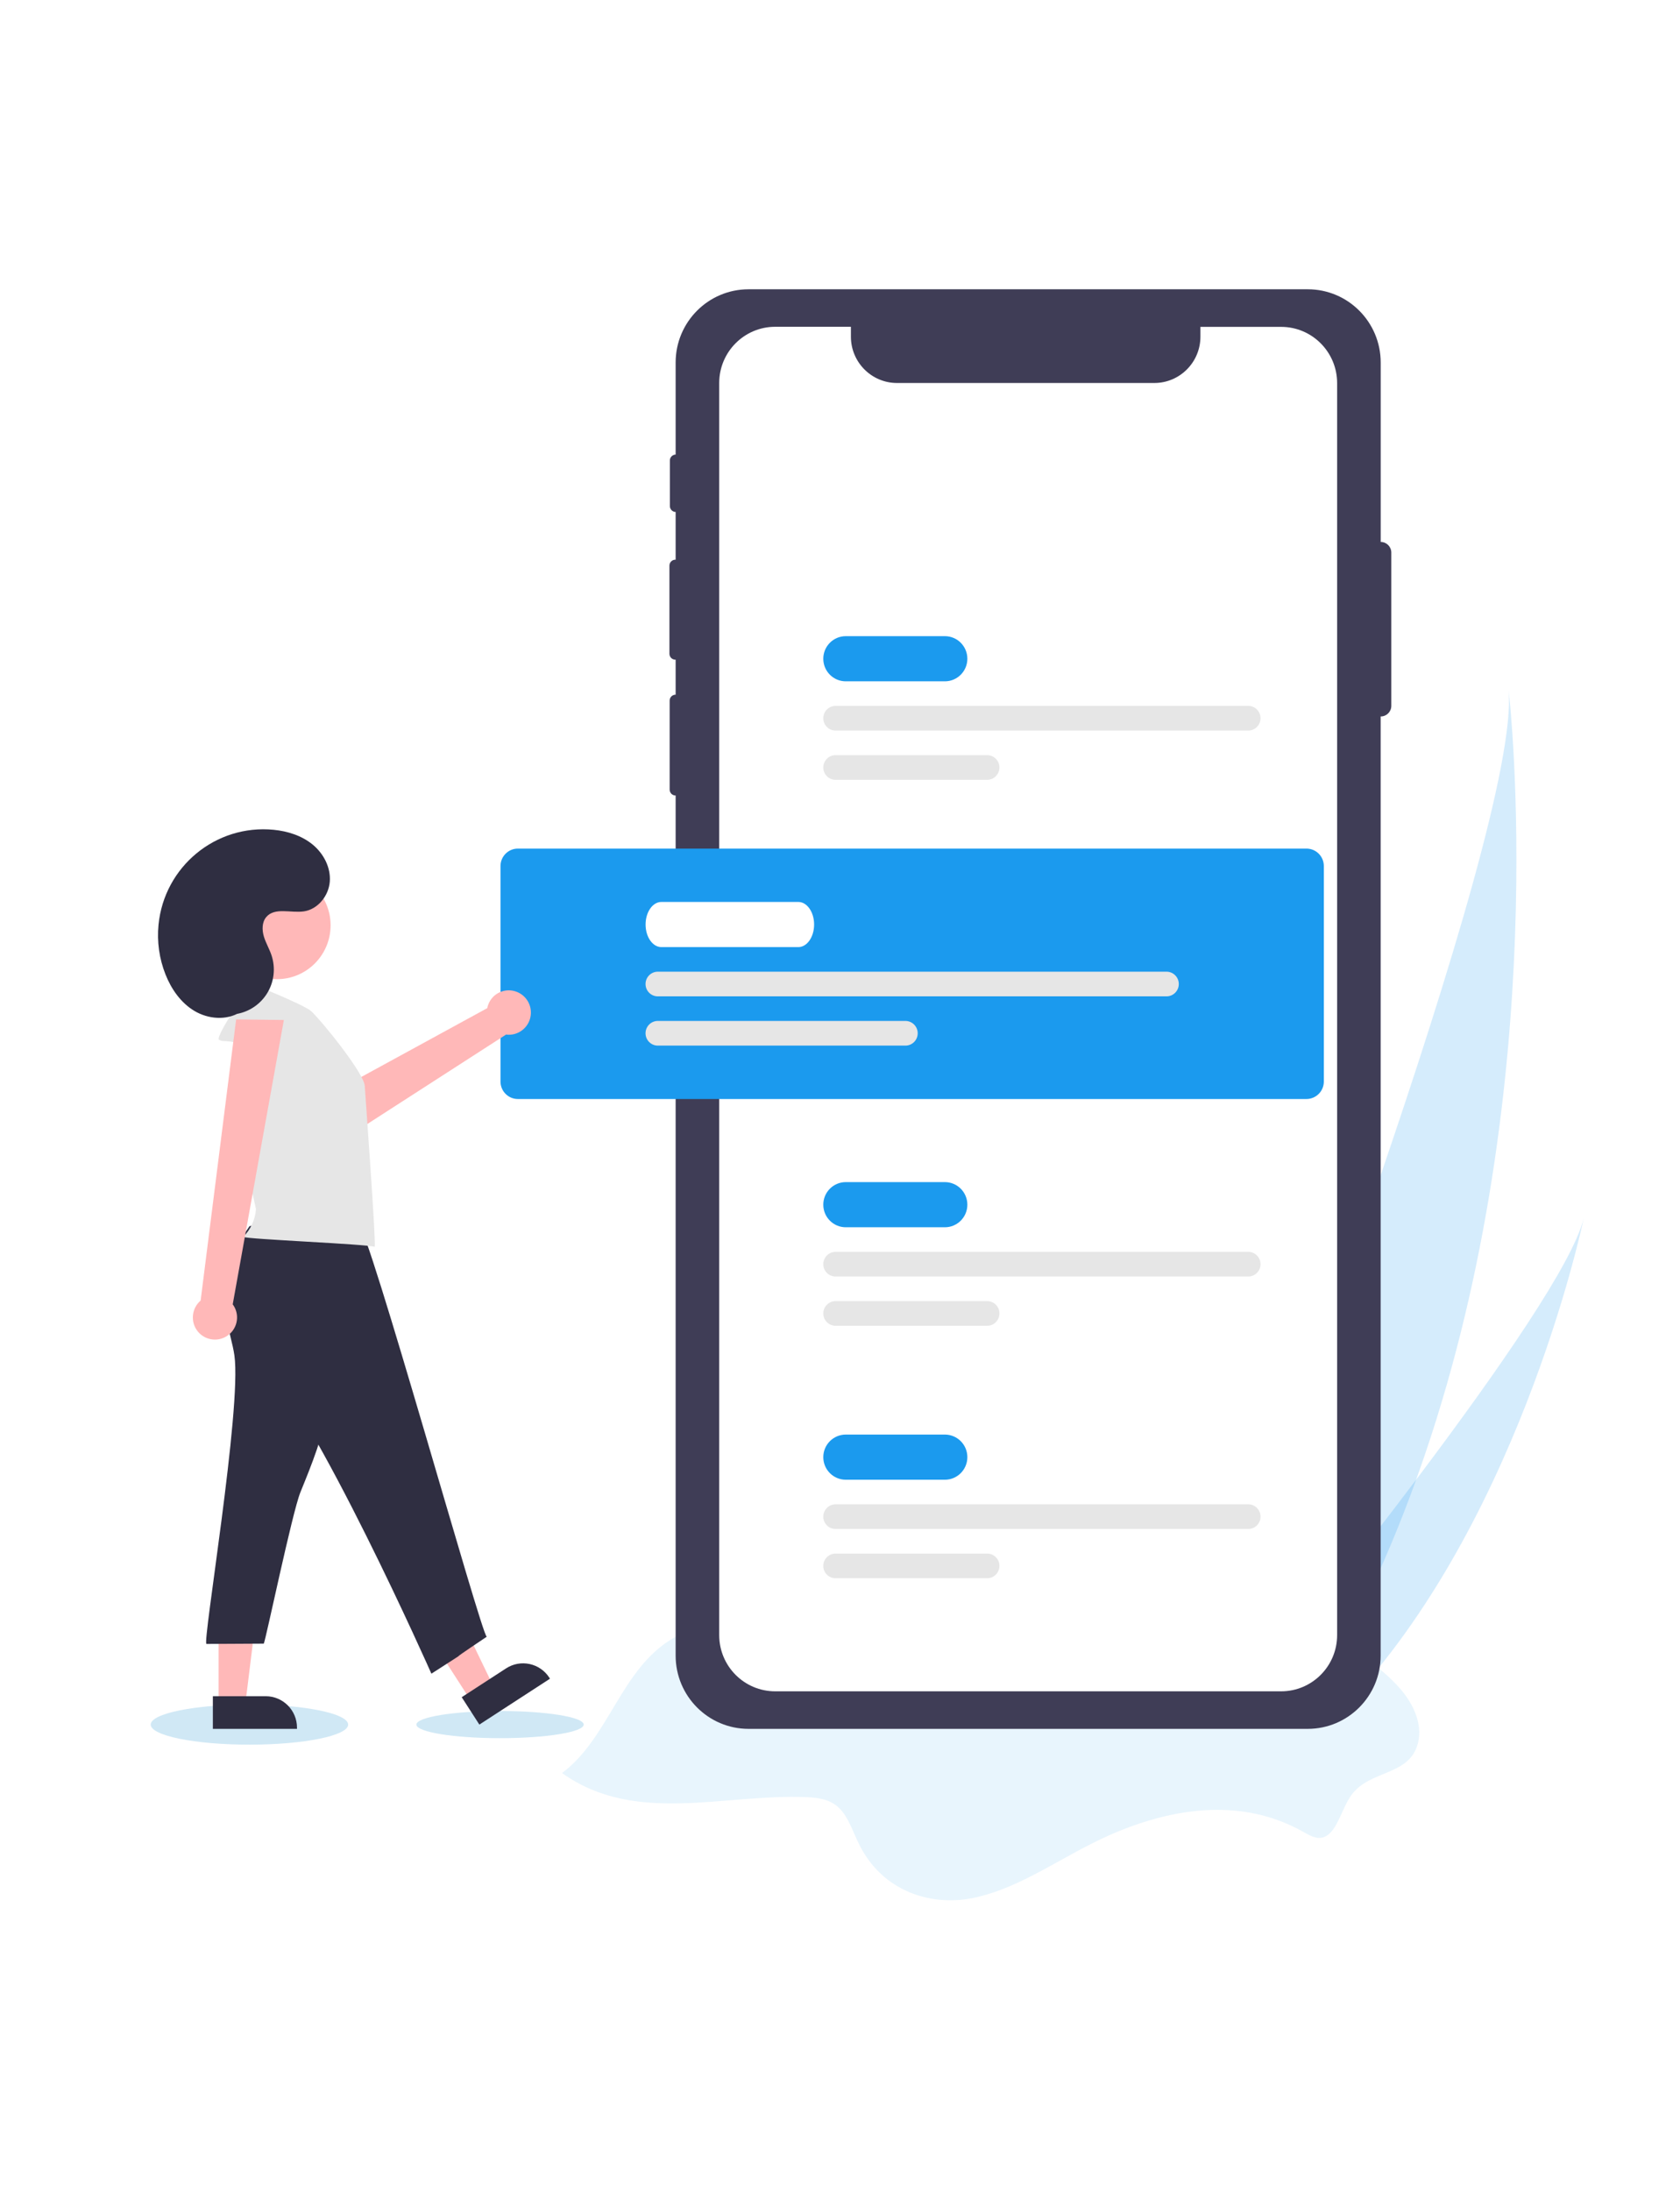 <svg width="379" height="494" viewBox="0 0 379 494" fill="none" xmlns="http://www.w3.org/2000/svg">
<g filter="url(#filter0_d)">
<rect x="10" y="10" width="359" height="474" fill="white"/>
</g>
<g clip-path="url(#clip0)">
<path opacity="0.2" d="M56.27 393.418C68.569 393.418 78.54 391.39 78.54 388.889C78.54 386.387 68.569 384.36 56.27 384.36C43.971 384.36 34 386.387 34 388.889C34 391.39 43.971 393.418 56.27 393.418Z" fill="#158ED1"/>
<path opacity="0.2" d="M112.81 391.952C123.232 391.952 131.68 390.58 131.68 388.889C131.68 387.197 123.232 385.826 112.81 385.826C102.388 385.826 93.94 387.197 93.94 388.889C93.94 390.58 102.388 391.952 112.81 391.952Z" fill="#158ED1"/>
<path opacity="0.1" d="M126.79 399.815C143.26 411.605 163.36 404.424 182.05 405.258C184.61 405.378 187.32 405.72 189.37 407.768C191.42 409.817 192.43 413.111 193.84 415.943C199.08 426.457 209.81 429.841 219.19 428.054C228.57 426.266 237.17 420.361 246.02 415.862C261.32 408.08 278.81 404.545 293.9 413.021C295.28 413.794 296.74 414.688 298.23 414.386C301.54 413.693 302.52 408.05 304.84 404.826C309.02 398.981 318.09 400.588 319.92 392.926C321 388.427 318.52 383.817 315.83 380.754C305.52 369.015 290.76 367.077 277.26 368.894C263.76 370.712 250.49 375.693 236.93 375.723C220.02 375.723 203.69 368.061 186.95 364.918C175.35 362.748 162.7 363.009 151.83 369.427C140.03 376.336 137.43 391.901 126.79 399.815Z" fill="#1B9AEE"/>
<path opacity="0.18" d="M321.43 328.082C315.29 346.148 307.39 364.184 297.26 381.347C297.04 381.728 296.81 382.11 296.58 382.502L271.52 374.538C271.66 374.177 271.82 373.765 271.99 373.323C282.1 347.062 343.08 187.147 340.34 155.614C340.64 158.195 350.18 243.606 321.43 328.082Z" fill="#1B9AEE"/>
<path opacity="0.18" d="M301.3 386.93C300.96 387.282 300.61 387.623 300.26 387.965L281.46 381.99C281.71 381.678 282.01 381.317 282.35 380.905C287.92 374.076 304.47 353.64 320.63 332.129C338 309.012 354.92 284.669 357.29 274.667C356.82 276.946 341.98 346.178 301.3 386.93Z" fill="#1B9AEE"/>
<path d="M311.5 122.213C311.49 122.213 311.49 122.213 311.48 122.213V81.753C311.48 72.634 304.12 65.233 295.03 65.233H168.87C159.79 65.233 152.42 72.624 152.42 81.753V102.5C151.7 102.52 151.12 103.113 151.12 103.836V114.109C151.12 114.832 151.7 115.435 152.42 115.445V126.21H152.35C151.61 126.21 151.02 126.813 151.02 127.546V147.42C151.02 148.163 151.62 148.755 152.35 148.755H152.42V156.649H152.4C151.66 156.649 151.07 157.251 151.07 157.984V178.049C151.07 178.792 151.67 179.385 152.4 179.385H152.42V373.333C152.42 382.452 159.78 389.853 168.87 389.853H295.02C304.1 389.853 311.47 382.462 311.47 373.333V161.559C311.48 161.559 311.48 161.559 311.49 161.559C312.8 161.559 313.87 160.495 313.87 159.169V124.604C313.87 123.288 312.81 122.213 311.5 122.213Z" fill="#3F3D56"/>
<path d="M301.65 86.372V368.704C301.65 375.713 295.99 381.387 289.02 381.387H174.88C167.9 381.387 162.25 375.713 162.25 368.704V86.372C162.25 79.363 167.91 73.689 174.88 73.689H191.96V75.918C191.96 81.683 196.62 86.362 202.36 86.362H260.43C266.17 86.352 270.81 81.672 270.81 75.918V73.709H289.02C295.99 73.709 301.64 79.383 301.65 86.372Z" fill="white"/>
<path d="M213.16 153.636H190.8C188 153.636 185.73 151.356 185.73 148.545C185.73 145.733 188 143.453 190.8 143.453H213.16C215.96 143.453 218.23 145.733 218.23 148.545C218.23 151.356 215.96 153.636 213.16 153.636Z" fill="#1B9AEE"/>
<path d="M281.6 164.743H188.5C186.97 164.743 185.73 163.498 185.73 161.961C185.73 160.425 186.97 159.179 188.5 159.179H281.6C283.13 159.179 284.37 160.425 284.37 161.961C284.36 163.498 283.13 164.743 281.6 164.743Z" fill="#E6E6E6"/>
<path d="M222.7 175.85H188.5C186.97 175.85 185.73 174.604 185.73 173.068C185.73 171.532 186.97 170.286 188.5 170.286H222.7C224.23 170.286 225.47 171.532 225.47 173.068C225.46 174.604 224.23 175.85 222.7 175.85Z" fill="#E6E6E6"/>
<path d="M213.16 276.745H190.8C188 276.745 185.73 274.466 185.73 271.654C185.73 268.842 188 266.562 190.8 266.562H213.16C215.96 266.562 218.23 268.842 218.23 271.654C218.23 274.466 215.96 276.745 213.16 276.745Z" fill="#1B9AEE"/>
<path d="M281.6 287.852H188.5C186.97 287.852 185.73 286.607 185.73 285.071C185.73 283.534 186.97 282.289 188.5 282.289H281.6C283.13 282.289 284.37 283.534 284.37 285.071C284.37 286.607 283.13 287.852 281.6 287.852Z" fill="#E6E6E6"/>
<path d="M222.7 298.959H188.5C186.97 298.959 185.73 297.714 185.73 296.177C185.73 294.641 186.97 293.396 188.5 293.396H222.7C224.23 293.396 225.47 294.641 225.47 296.177C225.46 297.724 224.23 298.959 222.7 298.959Z" fill="#E6E6E6"/>
<path d="M213.16 333.676H190.8C188 333.676 185.73 331.396 185.73 328.584C185.73 325.772 188 323.493 190.8 323.493H213.16C215.96 323.493 218.23 325.772 218.23 328.584C218.23 331.396 215.96 333.676 213.16 333.676Z" fill="#1B9AEE"/>
<path d="M281.6 344.783H188.5C186.97 344.783 185.73 343.537 185.73 342.001C185.73 340.464 186.97 339.219 188.5 339.219H281.6C283.13 339.219 284.37 340.464 284.37 342.001C284.37 343.537 283.13 344.783 281.6 344.783Z" fill="#E6E6E6"/>
<path d="M222.7 355.889H188.5C186.97 355.889 185.73 354.644 185.73 353.108C185.73 351.571 186.97 350.326 188.5 350.326H222.7C224.23 350.326 225.47 351.571 225.47 353.108C225.46 354.644 224.23 355.889 222.7 355.889Z" fill="#E6E6E6"/>
<path d="M294.73 247.823H116.83C114.67 247.823 112.91 246.066 112.91 243.887V195.292C112.91 193.123 114.66 191.355 116.83 191.355H294.73C296.89 191.355 298.65 193.113 298.65 195.292V243.887C298.65 246.056 296.9 247.813 294.73 247.823Z" fill="#1B9AEE"/>
<path d="M50.64 234.758C50.19 234.788 49.74 234.678 49.37 234.427C48.73 233.875 53.96 225.449 54.99 225.319C58.35 224.927 61.81 224.796 65.06 225.71C68.31 226.624 71.38 228.693 72.84 231.766C73.45 233.041 69.04 239.468 67.03 238.524C64.63 237.399 53.8 234.839 50.64 234.758Z" fill="#E6E6E6"/>
<path d="M116.56 223.652C114.01 222.657 111.14 223.933 110.16 226.494C110.05 226.765 109.97 227.046 109.92 227.337L69.24 249.551L76.39 257.635L114.16 233.292C116.89 233.644 119.38 231.705 119.73 228.964C120.02 226.664 118.71 224.475 116.56 223.652Z" fill="#FFB8B8"/>
<path d="M106.19 383.456L111.26 380.162L101.02 358.962L93.54 363.823L106.19 383.456Z" fill="#FFB8B8"/>
<path d="M124.07 378.545L108.14 388.889L104.16 382.713L114.17 376.215C117.44 374.086 121.81 375.03 123.93 378.314L124.07 378.545Z" fill="#2F2E41"/>
<path d="M49.32 384.229H55.35L58.23 360.84H49.32V384.229Z" fill="#FFB8B8"/>
<path d="M67 389.853H48.02V382.492H59.94C63.84 382.492 67 385.665 67 389.582V389.853Z" fill="#2F2E41"/>
<path d="M52.88 305.637C54.58 317.618 45.57 370.712 46.58 370.702L59.51 370.632C59.97 369.748 65.91 341.097 67.77 336.498C70.37 330.121 72.99 323.663 74.02 316.855C74.98 310.458 74.51 303.94 73.88 297.503C73.98 296.84 73.53 296.208 72.86 296.107C72.73 296.087 72.6 296.087 72.47 296.107L55.12 295.213C51.54 295.033 50.7 294.239 51.24 297.764C51.6 300.405 52.5 302.976 52.88 305.637Z" fill="#2F2E41"/>
<path d="M56.29 276.504C52.76 281.596 49.07 287.451 50.24 293.546C51.13 298.176 54.64 301.761 57.96 305.115C71.21 318.472 97.32 377.41 97.32 377.41C109.92 369.306 97.02 377.641 109.81 369.075C108.68 368.985 82.92 276.002 80.78 275.872C72.15 275.309 64.7 274.456 56.29 276.504Z" fill="#2F2E41"/>
<path d="M70.23 228.04C68.44 226.433 55.85 221.492 55.85 221.492C55.62 221.462 55.38 221.472 55.15 221.512C54.43 221.693 54.11 222.587 54.26 223.31C54.41 224.033 53.16 235.913 52.83 241.316C52.26 250.746 57.79 272.096 57.74 272.749C57.55 275.078 56.54 277.258 54.88 278.905C55.31 279.437 82.66 280.521 84.52 281.154C84.9 280.672 82.4 246.809 82.29 244.891C82.11 241.979 72.6 230.239 70.23 228.04Z" fill="#E6E6E6"/>
<path d="M50.73 301.54C53.18 300.315 54.18 297.332 52.96 294.872C52.83 294.611 52.68 294.36 52.5 294.129L64.04 230.008L53.27 229.868L45.26 293.275C43.17 295.063 42.91 298.216 44.69 300.325C46.18 302.072 48.68 302.574 50.73 301.54Z" fill="#FFB8B8"/>
<path d="M62.49 220.799C69.167 220.799 74.58 215.364 74.58 208.658C74.58 201.953 69.167 196.517 62.49 196.517C55.813 196.517 50.4 201.953 50.4 208.658C50.4 215.364 55.813 220.799 62.49 220.799Z" fill="#FFB8B8"/>
<path d="M50.62 228.733C56.17 229.315 61.14 225.268 61.72 219.695C61.87 218.259 61.71 216.803 61.26 215.437C60.78 213.981 59.97 212.655 59.53 211.189C59.09 209.723 59.08 207.985 60.05 206.81C61.96 204.511 65.65 205.957 68.6 205.505C71.74 205.013 74.15 201.99 74.4 198.807C74.65 195.623 73 192.48 70.54 190.451C68.08 188.433 64.91 187.429 61.75 187.117C48.68 185.832 37.04 195.422 35.76 208.548C35.39 212.354 35.93 216.19 37.34 219.745C38.66 223.069 40.82 226.162 43.89 227.98C46.96 229.797 51.01 230.149 54.06 228.311" fill="#2F2E41"/>
<path d="M180.1 213.569H149.2C147.24 213.569 145.64 211.289 145.64 208.477C145.64 205.666 147.24 203.386 149.2 203.386H180.1C182.06 203.386 183.66 205.666 183.66 208.477C183.66 211.289 182.06 213.569 180.1 213.569Z" fill="white"/>
<path d="M263.16 224.676H148.4C146.87 224.676 145.63 223.431 145.63 221.894C145.63 220.358 146.87 219.112 148.4 219.112H263.16C264.69 219.112 265.93 220.358 265.93 221.894C265.93 223.431 264.69 224.676 263.16 224.676Z" fill="#E6E6E6"/>
<path d="M204.26 235.783H148.4C146.87 235.783 145.63 234.537 145.63 233.001C145.63 231.464 146.87 230.219 148.4 230.219H204.26C205.79 230.219 207.03 231.464 207.03 233.001C207.03 234.537 205.79 235.783 204.26 235.783Z" fill="#E6E6E6"/>
</g>
<defs>
<filter id="filter0_d" x="0" y="0" width="379" height="494" filterUnits="userSpaceOnUse" color-interpolation-filters="sRGB">
<feFlood flood-opacity="0" result="BackgroundImageFix"/>
<feColorMatrix in="SourceAlpha" type="matrix" values="0 0 0 0 0 0 0 0 0 0 0 0 0 0 0 0 0 0 127 0"/>
<feOffset/>
<feGaussianBlur stdDeviation="5"/>
<feColorMatrix type="matrix" values="0 0 0 0 0 0 0 0 0 0 0 0 0 0 0 0 0 0 0.1 0"/>
<feBlend mode="normal" in2="BackgroundImageFix" result="effect1_dropShadow"/>
<feBlend mode="normal" in="SourceGraphic" in2="effect1_dropShadow" result="shape"/>
</filter>
<clipPath id="clip0">
<rect width="323.29" height="363.273" fill="white" transform="translate(34 65.233)"/>
</clipPath>
</defs>
</svg>
